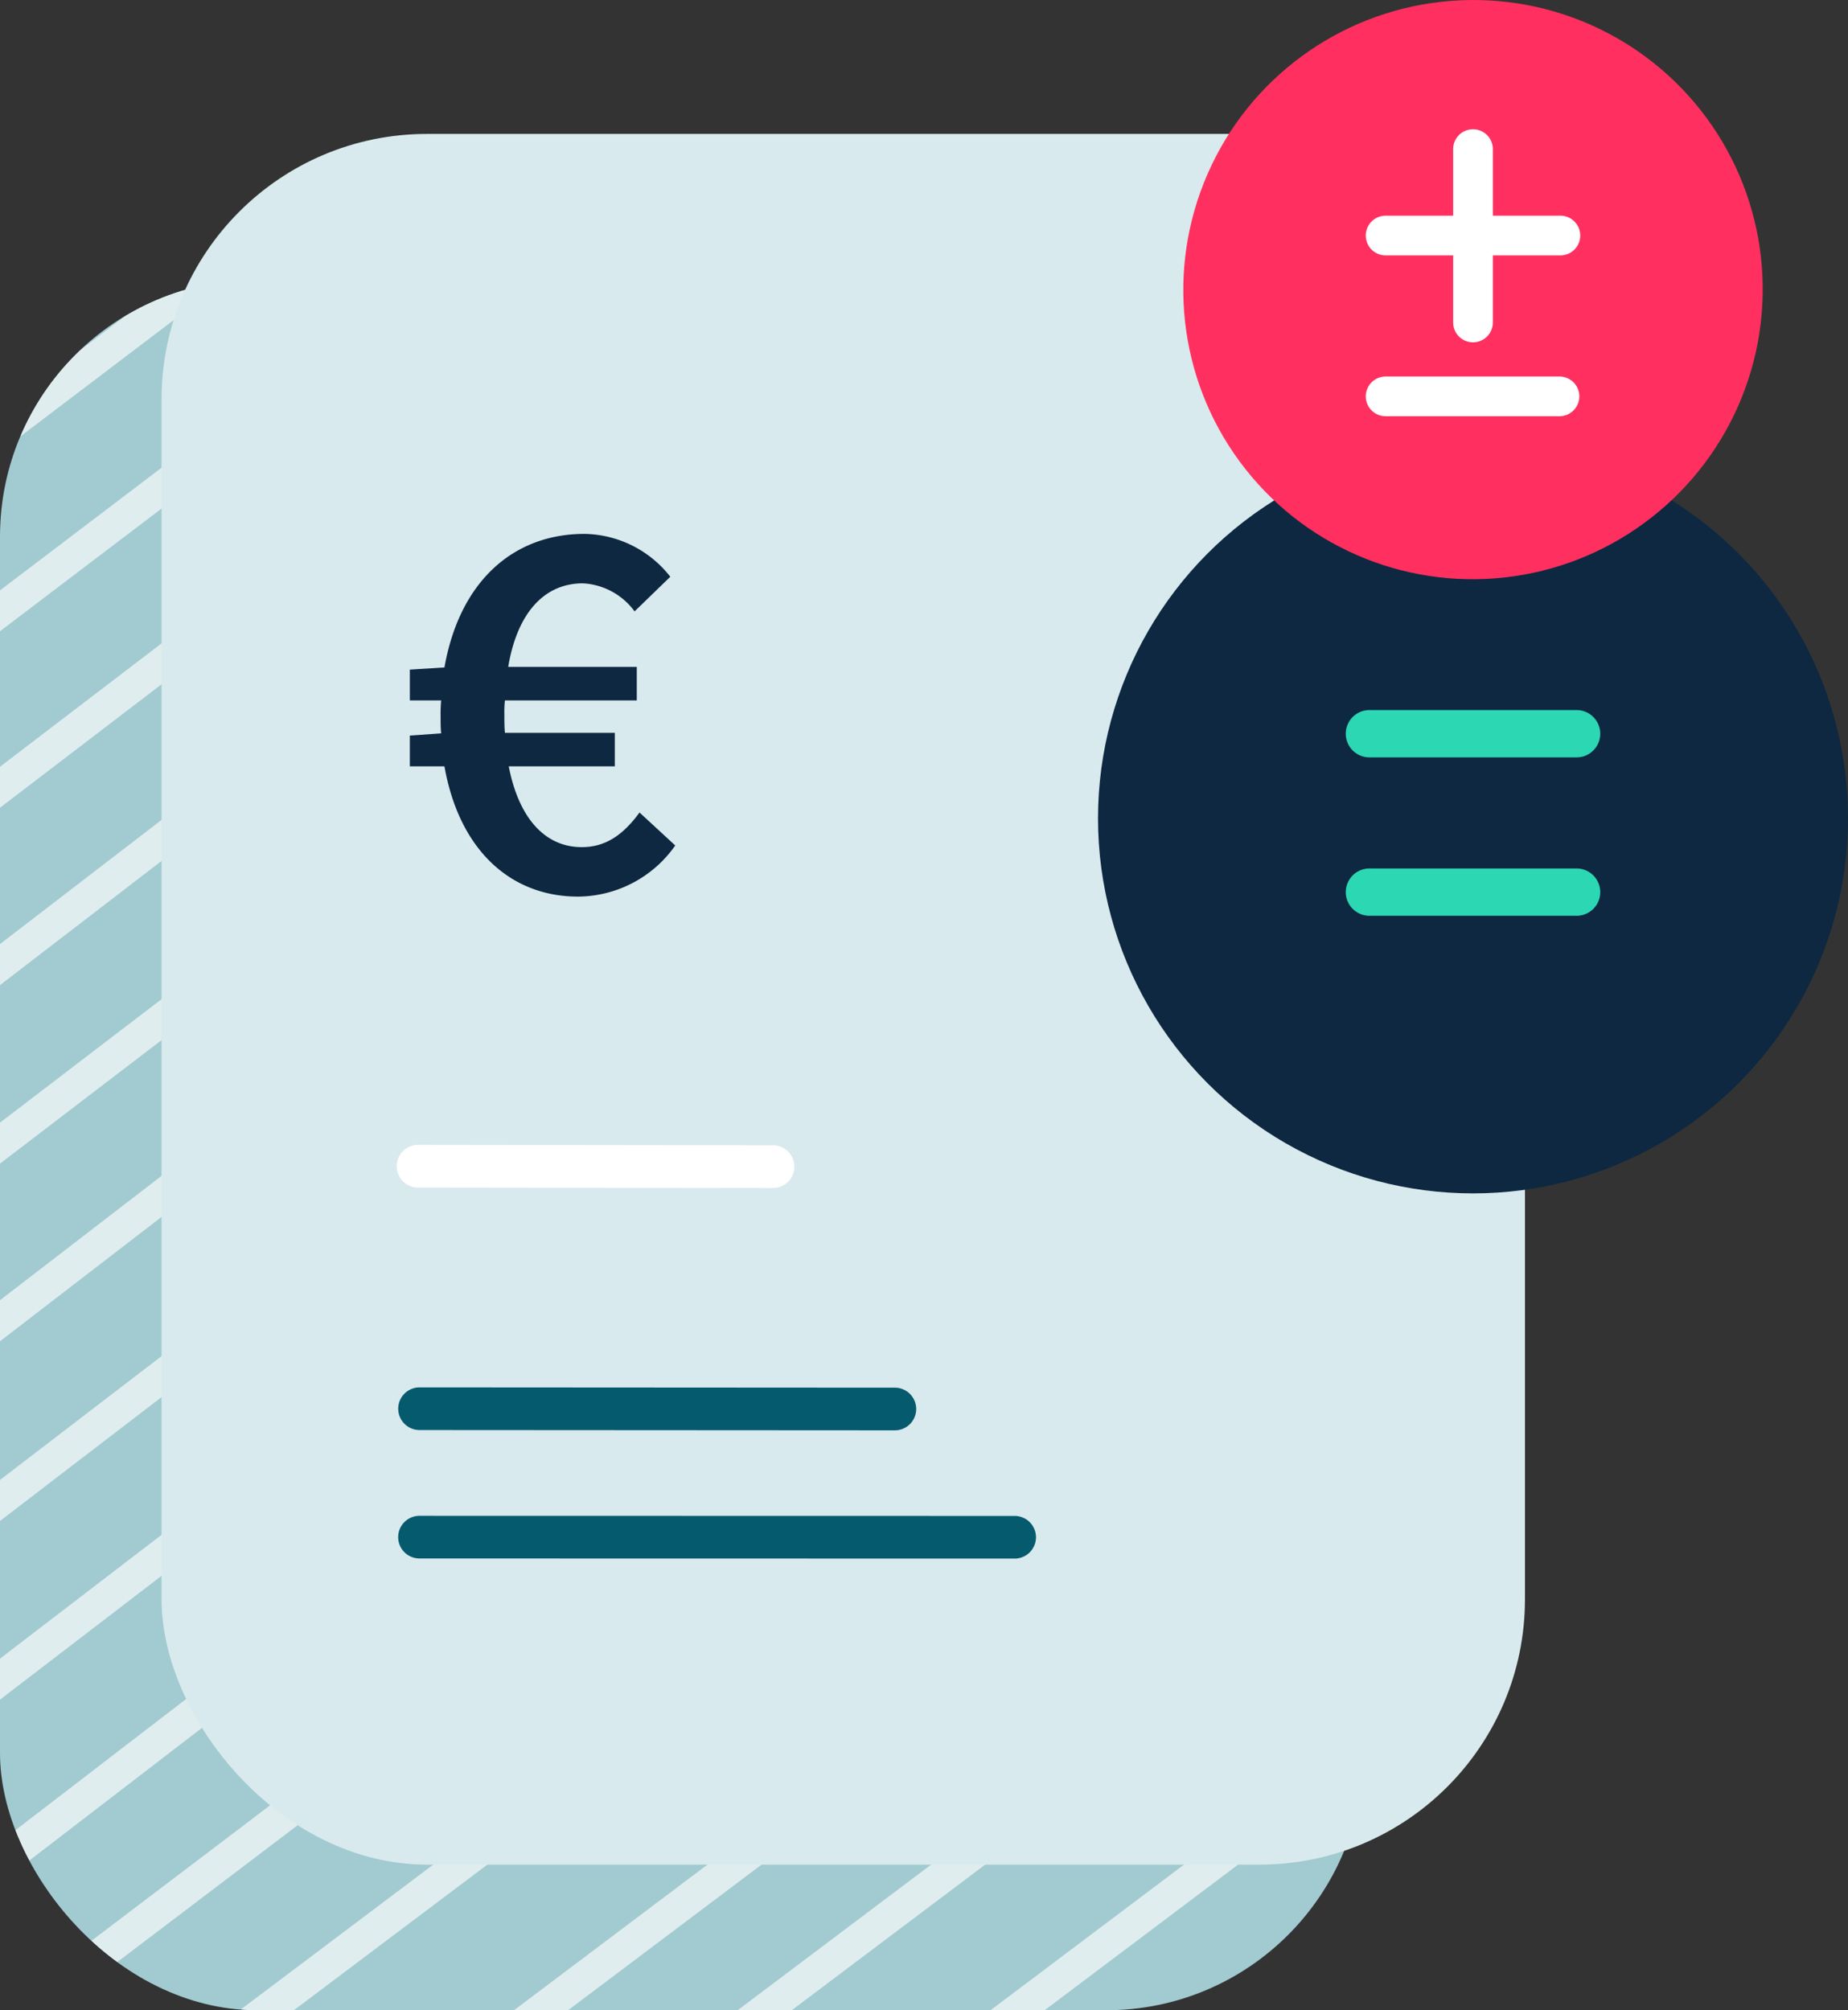 <svg id="Layer_1" data-name="Layer 1" xmlns="http://www.w3.org/2000/svg" xmlns:xlink="http://www.w3.org/1999/xlink" width="172.485" height="187.617" viewBox="0 0 172.485 187.617">
  <rect x="0" y="0" width="172.485" height="187.617" fill="#333333" stroke="none"/>
  <defs>
    <clipPath id="clip-path">
      <rect y="26.089" width="127.256" height="161.528" rx="24" style="fill: #a2cad1"/>
    </clipPath>
  </defs>
  <g>
    <g>
      <rect y="26.089" width="127.256" height="161.528" rx="24" style="fill: #a2cad1"/>
      <g style="clip-path: url(#clip-path)">
        <g style="opacity: 0.9">
          <g>
            <polygon points="-47.581 74.459 96.877 -35.135 98.745 -32.741 -45.713 76.852 -47.581 74.459" style="fill: #e7f1f2"/>
            <polygon points="-47.761 91.365 109.235 -27.838 111.103 -25.444 -45.894 93.759 -47.761 91.365" style="fill: #e7f1f2"/>
            <polygon points="-45.482 106.308 124.65 -23.661 126.517 -21.267 -43.614 108.702 -45.482 106.308" style="fill: #e7f1f2"/>
            <polygon points="-45.156 122.811 128.175 -10.388 130.043 -7.994 -43.288 125.205 -45.156 122.811" style="fill: #e7f1f2"/>
            <polygon points="-37.098 133.134 131.871 3.984 133.739 6.378 -35.231 135.528 -37.098 133.134" style="fill: #e7f1f2"/>
            <polygon points="-37.25 150.02 133.367 18.703 135.234 21.097 -35.382 152.414 -37.25 150.02" style="fill: #e7f1f2"/>
            <polygon points="-33.908 164.11 137.064 33.086 138.932 35.479 -32.04 166.504 -33.908 164.11" style="fill: #e7f1f2"/>
            <polygon points="-31.635 179.044 135.983 50.598 137.851 52.992 -29.767 181.438 -31.635 179.044" style="fill: #e7f1f2"/>
            <polygon points="-36.153 199.702 138.956 65.135 140.819 67.532 -34.29 202.099 -36.153 199.702" style="fill: #e7f1f2"/>
            <polygon points="-8.64 194.162 148.428 75.036 150.292 77.433 -6.776 196.559 -8.64 194.162" style="fill: #e7f1f2"/>
            <polygon points="17.612 191.205 151.525 90.418 153.389 92.815 19.476 193.602 17.612 191.205" style="fill: #e7f1f2"/>
            <polygon points="23.364 206.139 157.277 105.351 159.141 107.748 25.228 208.536 23.364 206.139" style="fill: #e7f1f2"/>
            <polygon points="39.51 209.698 173.423 108.911 175.287 111.308 41.374 212.095 39.51 209.698" style="fill: #e7f1f2"/>
            <polygon points="50.406 219.263 184.319 118.476 186.182 120.873 52.269 221.66 50.406 219.263" style="fill: #e7f1f2"/>
          </g>
        </g>
      </g>
    </g>
    <rect x="15.078" y="12.499" width="127.256" height="161.528" rx="24.773" style="fill: #d8eaed"/>
    <g>
      <path d="M72.196,110.877h-.002l-33.224-.042a1.991,1.991,0,0,1,.002-3.981h.002l33.224.042A1.991,1.991,0,0,1,72.196,110.877Z" style="fill: #fff"/>
      <path d="M83.567,133.494H83.566l-44.452-.027a1.991,1.991,0,0,1,.001-3.981h.001l44.452.027a1.991,1.991,0,0,1-.001,3.981Z" style="fill: #055a6e"/>
      <path d="M94.747,145.464H94.747l-55.637-.011a1.991,1.991,0,0,1,0-3.981h0l55.637.011a1.991,1.991,0,0,1-0,3.981Z" style="fill: #055a6e"/>
    </g>
    <path d="M41.484,71.524h-3.231v-2.872l2.923-.206c-.051-.513-.051-1.026-.051-1.59A13.883,13.883,0,0,1,41.176,65.37H38.253V62.497l3.231-.205c1.385-7.898,6.308-12.463,13.078-12.463a10.361,10.361,0,0,1,8.001,4l-3.334,3.231a6.399,6.399,0,0,0-4.82-2.616c-3.693,0-6.155,2.873-6.975,7.796h12.001V65.37H47.126a10.267,10.267,0,0,0-.051,1.282c0,.615,0,1.18.051,1.744H57.383v3.129H47.485c.923,4.77,3.333,7.539,6.821,7.539,2.205,0,3.846-1.128,5.385-3.231l3.334,3.077a11.17,11.17,0,0,1-9.078,4.77C47.69,83.679,42.869,79.371,41.484,71.524Z" style="fill: #0d2840"/>
    <g>
      <circle cx="137.485" cy="76.38" r="35" style="fill: #0d2840"/>
      <path d="M147.153,85.471h-19.336a2.208,2.208,0,1,1,0-4.416h19.336a2.208,2.208,0,1,1,0,4.416Z" style="fill: #2cd7b3"/>
      <path d="M147.153,70.687h-19.336a2.208,2.208,0,1,1,0-4.416h19.336a2.208,2.208,0,1,1,0,4.416Z" style="fill: #2cd7b3"/>
    </g>
    <g>
      <ellipse cx="137.485" cy="27.03" rx="27.053" ry="27.017" transform="translate(10.727 86.738) rotate(-36.345)" style="fill: #ff3060"/>
      <g>
        <path d="M137.485,31.949a1.852,1.852,0,0,1-1.853-1.853V13.873a1.853,1.853,0,0,1,3.705,0V30.096A1.852,1.852,0,0,1,137.485,31.949Z" style="fill: #fff"/>
        <path d="M145.597,23.836H129.373a1.853,1.853,0,1,1,0-3.705h16.224a1.853,1.853,0,1,1,0,3.705Z" style="fill: #fff"/>
      </g>
      <path d="M145.597,38.846H129.373a1.853,1.853,0,1,1,0-3.705h16.224a1.853,1.853,0,0,1,0,3.705Z" style="fill: #fff"/>
    </g>
  </g>
</svg>
